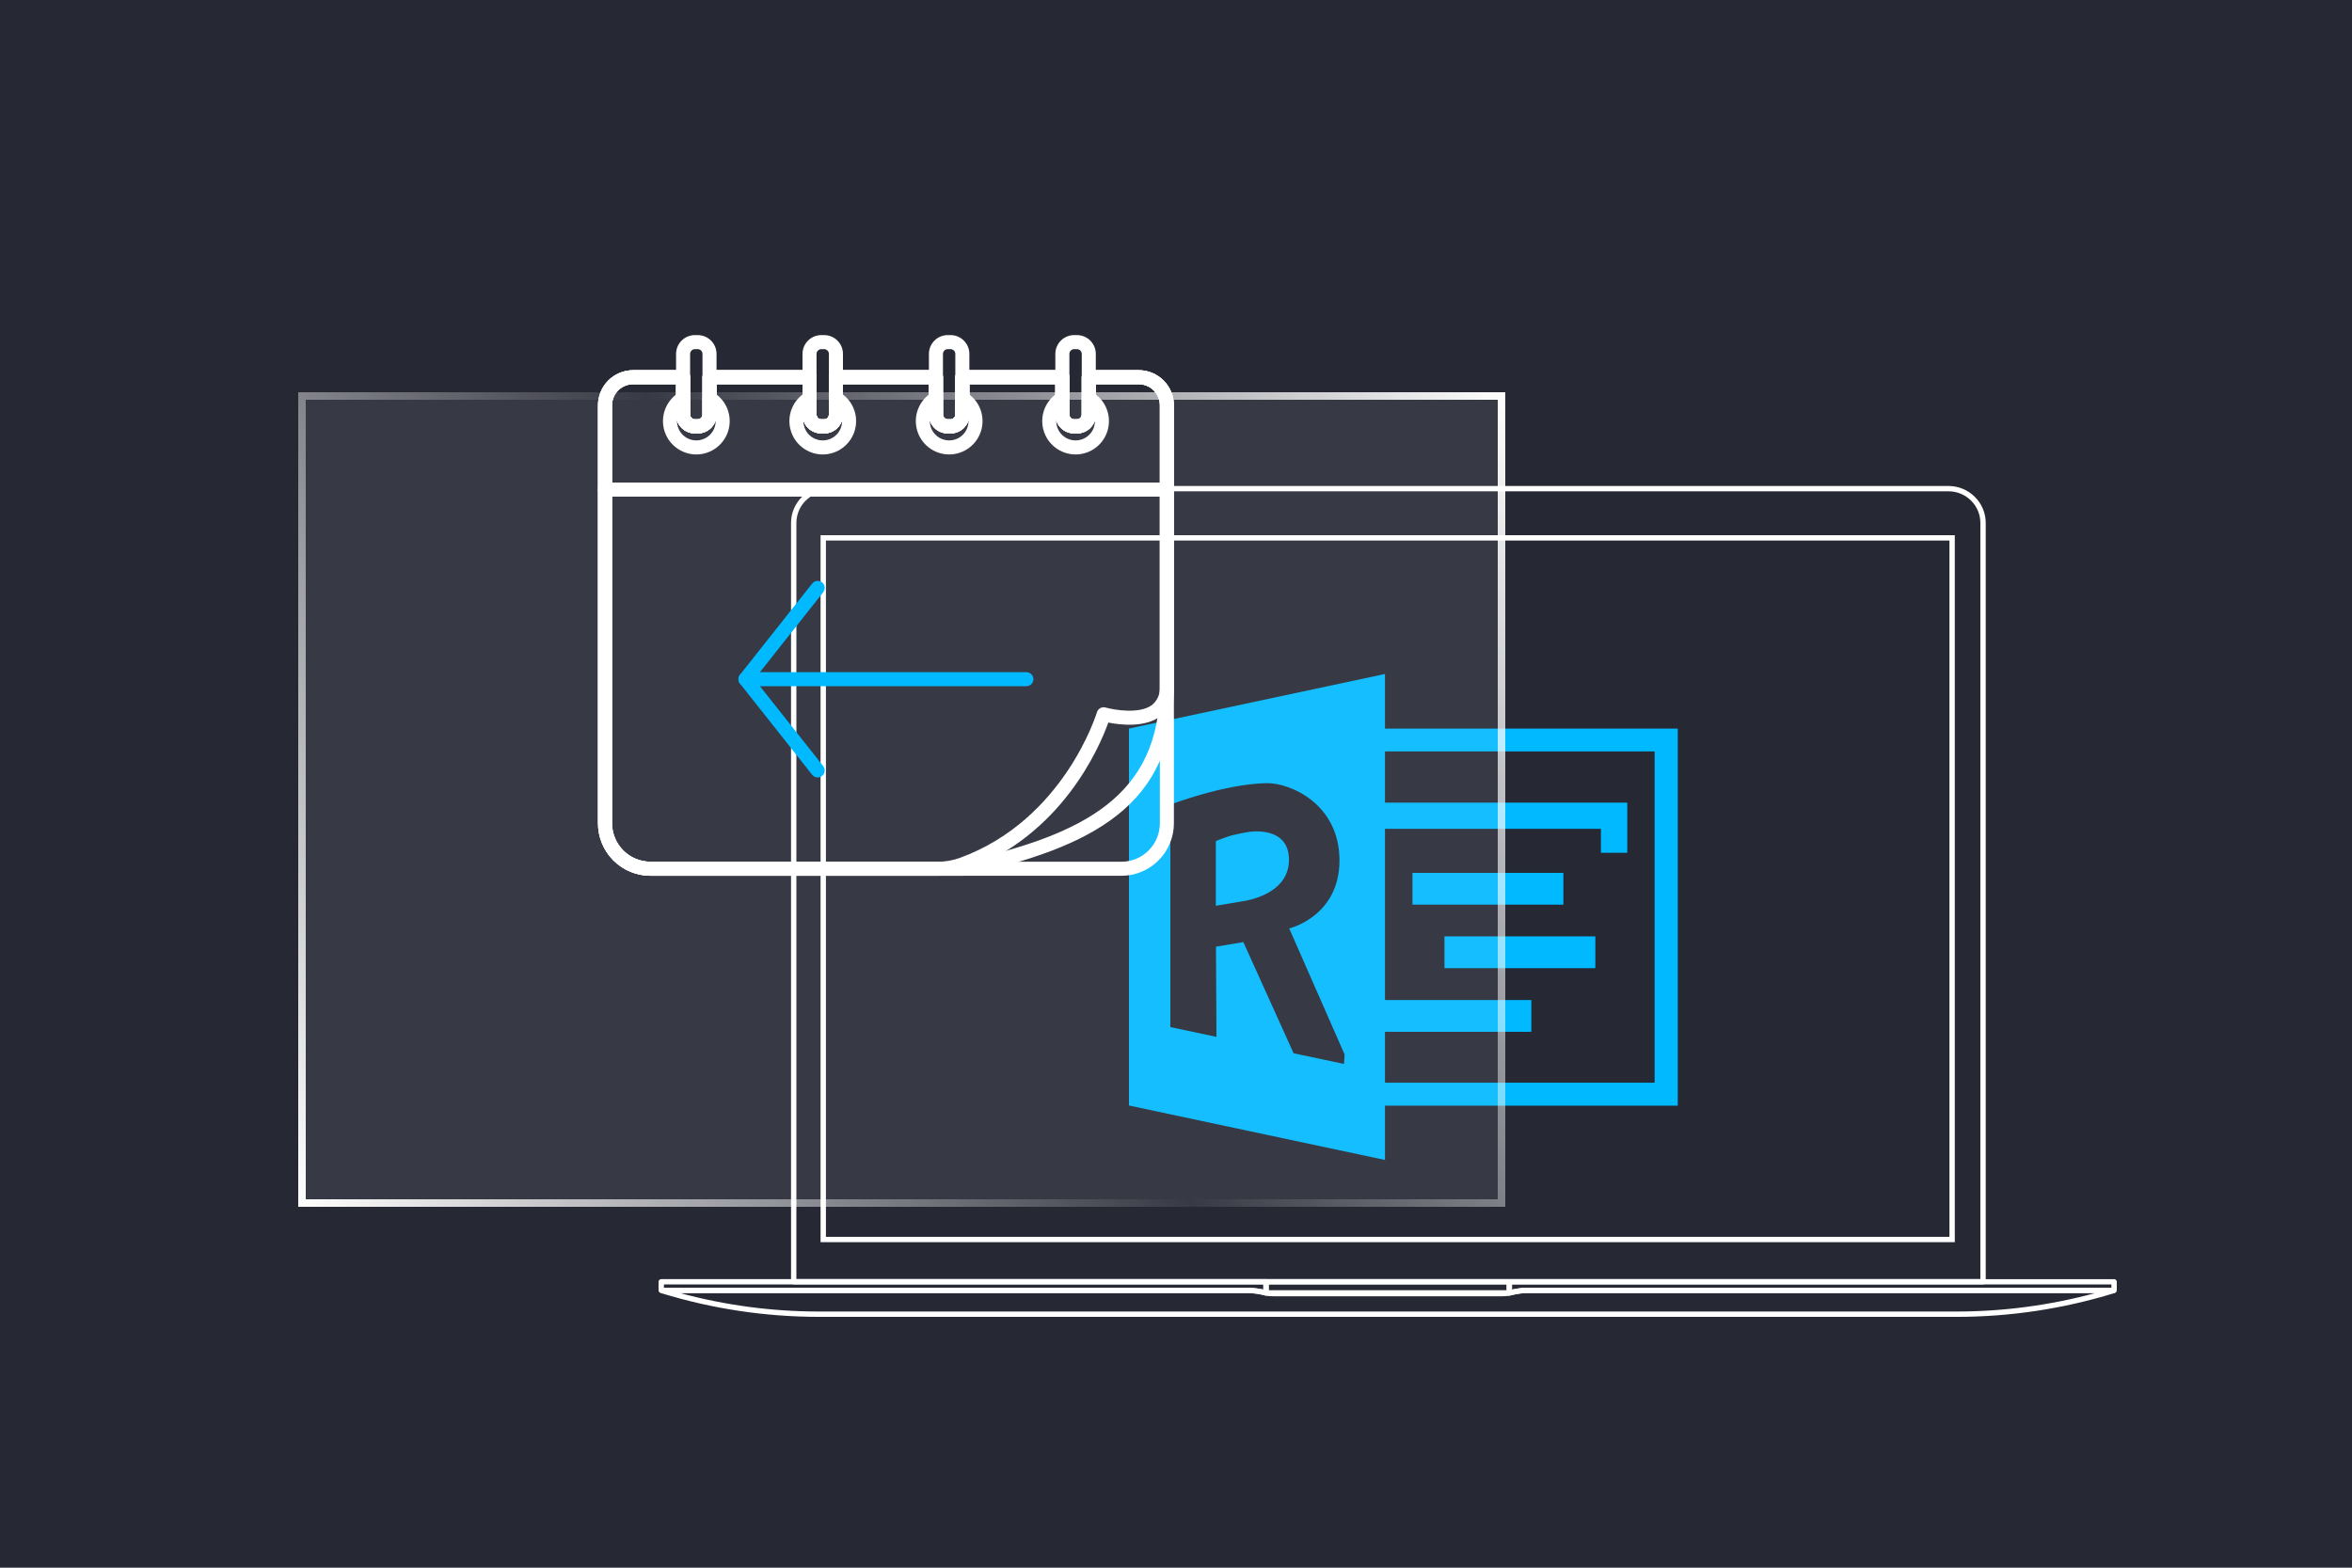 <svg width="150" height="100" viewBox="0 0 150 100" fill="none" xmlns="http://www.w3.org/2000/svg">
    <path d="M0 0H150V100H0V0Z" fill="#262834"/>
    <g clip-path="url(#clip0_21_63505)">
        <path d="M80.742 82.643C80.732 82.643 80.722 82.643 80.712 82.641C80.666 82.633 80.62 82.623 80.575 82.612C80.199 82.523 79.856 82.479 79.524 82.479H42.171C42.077 82.479 42 82.403 42 82.31V81.763C42 81.669 42.077 81.594 42.171 81.594H80.742C80.837 81.594 80.913 81.669 80.913 81.763V82.472C80.913 82.523 80.891 82.571 80.852 82.602C80.821 82.628 80.782 82.642 80.742 82.642V82.643ZM42.342 82.141H79.522C79.857 82.141 80.2 82.181 80.57 82.263V81.934H42.342V82.141Z" fill="white"/>
        <path d="M95.775 82.688H81.225C81.055 82.688 80.882 82.672 80.711 82.641C80.63 82.626 80.57 82.556 80.57 82.473V81.764C80.57 81.671 80.647 81.595 80.742 81.595H96.258C96.353 81.595 96.429 81.671 96.429 81.764V82.473C96.429 82.555 96.37 82.625 96.289 82.641C96.118 82.672 95.944 82.688 95.774 82.688H95.775ZM80.914 82.329C81.018 82.342 81.123 82.349 81.226 82.349H95.776C95.88 82.349 95.984 82.342 96.089 82.329V81.934H80.915V82.329H80.914Z" fill="white"/>
        <path d="M124.77 84H52.234C48.826 84 45.447 83.493 42.191 82.495C42.105 82.467 42.051 82.384 42.065 82.294C42.078 82.205 42.154 82.141 42.245 82.141H79.715C79.715 82.141 79.723 82.141 79.726 82.141C79.755 82.143 80.403 82.188 80.768 82.3H96.239C96.336 82.278 96.742 82.184 97.155 82.142C97.161 82.142 97.167 82.142 97.172 82.142H134.757C134.848 82.142 134.923 82.206 134.937 82.296C134.951 82.385 134.897 82.469 134.81 82.496C131.555 83.494 128.176 84.001 124.767 84.001L124.77 84ZM43.364 82.48C46.255 83.263 49.233 83.66 52.234 83.66H124.769C127.77 83.66 130.749 83.263 133.638 82.48H97.182C96.746 82.525 96.305 82.634 96.302 82.635C96.288 82.638 96.274 82.639 96.261 82.639H80.742C80.724 82.639 80.705 82.636 80.688 82.63C80.386 82.531 79.774 82.484 79.709 82.48H43.364Z" fill="white"/>
        <path d="M96.257 82.643C96.217 82.643 96.178 82.629 96.148 82.603C96.109 82.571 96.086 82.523 96.086 82.473V81.764C96.086 81.671 96.162 81.595 96.257 81.595H134.828C134.923 81.595 134.999 81.671 134.999 81.764V82.311C134.999 82.404 134.923 82.48 134.828 82.48H97.477C97.145 82.48 96.8 82.523 96.425 82.612C96.38 82.623 96.335 82.633 96.289 82.641C96.279 82.643 96.269 82.643 96.258 82.643H96.257ZM96.428 81.934V82.263C96.799 82.18 97.141 82.141 97.476 82.141H134.656V81.934H96.427H96.428Z" fill="white"/>
        <path d="M126.47 81.926H50.62C50.526 81.926 50.449 81.85 50.449 81.757V33.357C50.449 32.057 51.516 31 52.827 31H124.263C125.574 31 126.641 32.057 126.641 33.357V81.757C126.641 81.85 126.565 81.926 126.47 81.926ZM50.791 81.587H126.299V33.357C126.299 32.244 125.386 31.339 124.263 31.339H52.826C51.703 31.339 50.79 32.244 50.79 33.357V81.587H50.791Z" fill="white"/>
        <path d="M124.669 79.237H52.332V34.141H124.668V79.236L124.669 79.237ZM52.675 78.898H124.327V34.48H52.674V78.897L52.675 78.898Z" fill="white"/>
        <g clip-path="url(#clip1_21_63505)">
            <path d="M86 46.475V70.526H107V46.475H86ZM105.525 69.062H87.26V47.931H105.525V69.062Z" fill="#00B9FF"/>
            <path d="M101.744 59.73H92.121V61.757H101.744V59.73Z" fill="#00B9FF"/>
            <path d="M99.705 55.679H90.082V57.705H99.705V55.679Z" fill="#00B9FF"/>
            <path d="M97.662 63.791H88.039V65.817H97.662V63.791Z" fill="#00B9FF"/>
            <path d="M86.91 51.199V52.869H102.098V54.397H103.78V51.199H86.91Z" fill="#00B9FF"/>
            <path d="M72 46.474V70.518L88.328 73.992V42.992L72 46.474ZM85.713 67.867L82.5 67.186L79.295 60.095L77.549 60.388L77.581 66.141L74.639 65.516V51.326C74.639 51.326 78.043 50.012 80.762 49.957C82.293 49.925 85.426 51.294 85.426 54.879C85.426 58.465 82.221 59.224 82.221 59.224L85.753 67.265L85.713 67.867ZM79.638 53.067C79.638 53.067 78.761 53.209 78.322 53.36C77.892 53.502 77.541 53.653 77.541 53.653V57.776L79.287 57.483C79.287 57.483 82.181 57.127 82.205 54.879C82.229 52.624 79.638 53.067 79.638 53.067Z" fill="#00B9FF"/>
        </g>
    </g>
    <g filter="url(#filter0_bd_21_63505)">
        <rect x="19" y="13" width="77" height="52" fill="white" fill-opacity="0.08" shape-rendering="crispEdges"/>
        <rect x="19.25" y="13.25" width="76.5" height="51.5" stroke="url(#paint0_linear_21_63505)" stroke-width="0.5" shape-rendering="crispEdges"/>
    </g>
    <path d="M61.428 55.864H41.483C40.596 55.863 39.745 55.51 39.118 54.883C38.491 54.256 38.138 53.405 38.137 52.518V25.854C38.137 25.26 38.374 24.691 38.793 24.271C39.213 23.851 39.782 23.615 40.376 23.614H43.566C43.684 23.614 43.798 23.661 43.882 23.745C43.966 23.829 44.013 23.943 44.013 24.062V26.45C44.015 26.529 44.048 26.605 44.105 26.662C44.161 26.718 44.238 26.749 44.318 26.75H44.497C44.577 26.749 44.654 26.718 44.711 26.662C44.767 26.605 44.8 26.529 44.802 26.45V24.062C44.802 23.943 44.849 23.829 44.933 23.745C45.017 23.661 45.131 23.614 45.25 23.614H51.628C51.747 23.614 51.861 23.661 51.945 23.745C52.029 23.829 52.076 23.943 52.076 24.062V26.45C52.078 26.529 52.11 26.605 52.167 26.662C52.224 26.718 52.301 26.749 52.38 26.75H52.56C52.639 26.749 52.716 26.718 52.773 26.662C52.83 26.605 52.863 26.529 52.864 26.45V24.062C52.864 23.943 52.911 23.829 52.995 23.745C53.079 23.661 53.193 23.614 53.312 23.614H59.691C59.809 23.614 59.923 23.661 60.007 23.745C60.091 23.829 60.138 23.943 60.138 24.062V26.45C60.14 26.529 60.173 26.605 60.23 26.662C60.286 26.718 60.363 26.749 60.443 26.75H60.622C60.702 26.749 60.779 26.718 60.836 26.662C60.892 26.605 60.925 26.529 60.927 26.45V24.062C60.927 23.943 60.974 23.829 61.058 23.745C61.142 23.661 61.256 23.614 61.375 23.614H67.753C67.872 23.614 67.986 23.661 68.07 23.745C68.154 23.829 68.201 23.943 68.201 24.062V26.45C68.203 26.529 68.235 26.605 68.292 26.662C68.349 26.718 68.426 26.749 68.505 26.75H68.685C68.764 26.749 68.841 26.718 68.898 26.662C68.955 26.605 68.988 26.529 68.989 26.45V24.062C68.989 23.943 69.036 23.829 69.12 23.745C69.204 23.661 69.318 23.614 69.437 23.614H72.626C73.22 23.615 73.789 23.851 74.209 24.271C74.629 24.691 74.865 25.26 74.866 25.854V43.77C74.866 51.364 69.761 54.023 61.526 55.853C61.494 55.861 61.461 55.864 61.428 55.864ZM40.376 24.51C40.02 24.511 39.678 24.652 39.427 24.904C39.175 25.156 39.033 25.498 39.033 25.854V52.518C39.033 53.168 39.292 53.791 39.751 54.25C40.21 54.709 40.833 54.968 41.483 54.968H61.379C69.153 53.235 73.97 50.751 73.97 43.77V25.854C73.97 25.498 73.828 25.156 73.576 24.904C73.324 24.652 72.983 24.511 72.626 24.51H69.885V26.45C69.884 26.767 69.757 27.072 69.532 27.296C69.307 27.52 69.002 27.646 68.685 27.645H68.505C68.188 27.646 67.883 27.52 67.658 27.296C67.433 27.072 67.306 26.767 67.305 26.45V24.51H61.823V26.45C61.822 26.767 61.695 27.072 61.47 27.296C61.245 27.52 60.94 27.646 60.622 27.645H60.443C60.125 27.646 59.821 27.52 59.596 27.296C59.37 27.072 59.243 26.767 59.243 26.45V24.51H53.76V26.45C53.759 26.767 53.632 27.072 53.407 27.296C53.182 27.52 52.877 27.646 52.56 27.645H52.38C52.063 27.646 51.758 27.52 51.533 27.296C51.308 27.072 51.181 26.767 51.18 26.45V24.51H45.698V26.45C45.697 26.767 45.57 27.072 45.345 27.296C45.12 27.52 44.815 27.646 44.497 27.645H44.318C44 27.646 43.696 27.52 43.471 27.296C43.245 27.072 43.118 26.767 43.118 26.45V24.51H40.376Z" fill="white"/>
    <path d="M59.816 55.864H41.483C40.596 55.863 39.745 55.51 39.118 54.883C38.491 54.256 38.138 53.405 38.137 52.518V25.854C38.137 25.26 38.374 24.691 38.793 24.271C39.213 23.851 39.782 23.615 40.376 23.614H43.566C43.684 23.614 43.798 23.661 43.882 23.745C43.966 23.829 44.013 23.943 44.013 24.062V26.45C44.015 26.529 44.048 26.605 44.105 26.662C44.161 26.718 44.238 26.749 44.318 26.75H44.497C44.577 26.749 44.654 26.718 44.711 26.662C44.767 26.605 44.8 26.529 44.802 26.45V24.062C44.802 23.943 44.849 23.829 44.933 23.745C45.017 23.661 45.131 23.614 45.25 23.614H51.628C51.747 23.614 51.861 23.661 51.945 23.745C52.029 23.829 52.076 23.943 52.076 24.062V26.45C52.078 26.529 52.11 26.605 52.167 26.662C52.224 26.718 52.301 26.749 52.38 26.75H52.56C52.639 26.749 52.716 26.718 52.773 26.662C52.83 26.605 52.863 26.529 52.864 26.45V24.062C52.864 23.943 52.911 23.829 52.995 23.745C53.079 23.661 53.193 23.614 53.312 23.614H59.691C59.809 23.614 59.923 23.661 60.007 23.745C60.091 23.829 60.138 23.943 60.138 24.062V26.45C60.14 26.529 60.173 26.605 60.23 26.662C60.286 26.718 60.363 26.749 60.443 26.75H60.622C60.702 26.749 60.779 26.718 60.836 26.662C60.892 26.605 60.925 26.529 60.927 26.45V24.062C60.927 23.943 60.974 23.829 61.058 23.745C61.142 23.661 61.256 23.614 61.375 23.614H67.753C67.872 23.614 67.986 23.661 68.07 23.745C68.154 23.829 68.201 23.943 68.201 24.062V26.45C68.203 26.529 68.235 26.605 68.292 26.662C68.349 26.718 68.426 26.749 68.505 26.75H68.685C68.764 26.749 68.841 26.718 68.898 26.662C68.955 26.605 68.988 26.529 68.989 26.45V24.062C68.989 23.943 69.036 23.829 69.12 23.745C69.204 23.661 69.318 23.614 69.437 23.614H72.626C73.22 23.615 73.789 23.851 74.209 24.271C74.629 24.691 74.865 25.26 74.866 25.854V43.77C74.889 44.134 74.824 44.498 74.675 44.831C74.527 45.164 74.3 45.456 74.014 45.682C73.02 46.432 71.434 46.24 70.683 46.091C70.121 47.661 67.717 53.302 61.533 55.559C60.983 55.761 60.402 55.864 59.816 55.864ZM40.376 24.51C40.02 24.511 39.678 24.652 39.427 24.904C39.175 25.156 39.033 25.498 39.033 25.854V52.518C39.033 53.168 39.292 53.791 39.751 54.25C40.21 54.709 40.833 54.968 41.483 54.968H59.816C60.297 54.968 60.774 54.884 61.225 54.718C67.856 52.298 69.937 45.504 69.957 45.435C69.991 45.322 70.067 45.227 70.171 45.17C70.274 45.113 70.395 45.099 70.509 45.131C71.066 45.289 72.684 45.565 73.475 44.966C73.648 44.822 73.784 44.638 73.87 44.429C73.956 44.221 73.991 43.995 73.97 43.77V25.854C73.97 25.498 73.828 25.156 73.576 24.904C73.324 24.652 72.983 24.511 72.626 24.51H69.885V26.45C69.884 26.767 69.757 27.072 69.532 27.296C69.307 27.52 69.002 27.646 68.685 27.645H68.505C68.188 27.646 67.883 27.52 67.658 27.296C67.433 27.072 67.306 26.767 67.305 26.45V24.51H61.823V26.45C61.822 26.767 61.695 27.072 61.47 27.296C61.245 27.52 60.94 27.646 60.622 27.645H60.443C60.125 27.646 59.821 27.52 59.596 27.296C59.37 27.072 59.243 26.767 59.243 26.45V24.51H53.76V26.45C53.759 26.767 53.632 27.072 53.407 27.296C53.182 27.52 52.877 27.646 52.56 27.645H52.38C52.063 27.646 51.758 27.52 51.533 27.296C51.308 27.072 51.181 26.767 51.18 26.45V24.51H45.698V26.45C45.697 26.767 45.57 27.072 45.345 27.296C45.12 27.52 44.815 27.646 44.497 27.645H44.318C44 27.646 43.696 27.52 43.471 27.296C43.245 27.072 43.118 26.767 43.118 26.45V24.51H40.376Z" fill="white"/>
    <path d="M71.522 55.865H41.481C40.594 55.864 39.744 55.511 39.117 54.884C38.49 54.257 38.138 53.407 38.137 52.521V31.229C38.137 31.11 38.184 30.996 38.268 30.912C38.352 30.828 38.466 30.781 38.585 30.781H74.418C74.537 30.781 74.651 30.828 74.735 30.912C74.819 30.996 74.866 31.11 74.866 31.229V52.521C74.865 53.407 74.512 54.257 73.885 54.884C73.258 55.511 72.409 55.864 71.522 55.865ZM39.033 31.677V52.521C39.033 53.17 39.291 53.792 39.75 54.251C40.209 54.71 40.831 54.968 41.481 54.969H71.522C72.171 54.968 72.793 54.71 73.252 54.251C73.711 53.792 73.969 53.17 73.97 52.521V31.677H39.033Z" fill="white"/>
    <path d="M74.418 31.677H38.585C38.466 31.677 38.352 31.63 38.268 31.546C38.184 31.462 38.137 31.348 38.137 31.229V25.854C38.137 25.26 38.374 24.691 38.793 24.271C39.213 23.851 39.782 23.615 40.376 23.614H43.566C43.684 23.614 43.798 23.661 43.882 23.745C43.966 23.829 44.013 23.943 44.013 24.062V26.45C44.015 26.529 44.048 26.605 44.105 26.662C44.161 26.718 44.238 26.749 44.318 26.75H44.497C44.577 26.749 44.654 26.718 44.711 26.662C44.767 26.605 44.8 26.529 44.802 26.45V24.062C44.802 23.943 44.849 23.829 44.933 23.745C45.017 23.661 45.131 23.614 45.25 23.614H51.628C51.747 23.614 51.861 23.661 51.945 23.745C52.029 23.829 52.076 23.943 52.076 24.062V26.45C52.078 26.529 52.11 26.605 52.167 26.662C52.224 26.718 52.301 26.749 52.38 26.75H52.56C52.639 26.749 52.716 26.718 52.773 26.662C52.83 26.605 52.863 26.529 52.864 26.45V24.062C52.864 23.943 52.911 23.829 52.995 23.745C53.079 23.661 53.193 23.614 53.312 23.614H59.691C59.809 23.614 59.923 23.661 60.007 23.745C60.091 23.829 60.138 23.943 60.138 24.062V26.45C60.14 26.529 60.173 26.605 60.23 26.662C60.286 26.718 60.363 26.749 60.443 26.75H60.622C60.702 26.749 60.779 26.718 60.836 26.662C60.892 26.605 60.925 26.529 60.927 26.45V24.062C60.927 23.943 60.974 23.829 61.058 23.745C61.142 23.661 61.256 23.614 61.375 23.614H67.753C67.872 23.614 67.986 23.661 68.07 23.745C68.154 23.829 68.201 23.943 68.201 24.062V26.45C68.203 26.529 68.235 26.605 68.292 26.662C68.349 26.718 68.426 26.749 68.505 26.75H68.685C68.764 26.749 68.841 26.718 68.898 26.662C68.955 26.605 68.988 26.529 68.989 26.45V24.062C68.989 23.943 69.036 23.829 69.12 23.745C69.204 23.661 69.318 23.614 69.437 23.614H72.626C73.22 23.615 73.789 23.851 74.209 24.271C74.629 24.691 74.865 25.26 74.866 25.854V31.229C74.866 31.348 74.819 31.462 74.735 31.546C74.651 31.63 74.537 31.677 74.418 31.677ZM39.033 30.781H73.97V25.854C73.97 25.498 73.828 25.156 73.576 24.904C73.324 24.652 72.983 24.511 72.626 24.51H69.885V26.45C69.884 26.767 69.757 27.072 69.532 27.296C69.307 27.52 69.002 27.646 68.685 27.645H68.505C68.188 27.646 67.883 27.52 67.658 27.296C67.433 27.072 67.306 26.767 67.305 26.45V24.51H61.823V26.45C61.822 26.767 61.695 27.072 61.47 27.296C61.245 27.52 60.94 27.646 60.622 27.645H60.443C60.125 27.646 59.821 27.52 59.596 27.296C59.37 27.072 59.243 26.767 59.243 26.45V24.51H53.76V26.45C53.759 26.767 53.632 27.072 53.407 27.296C53.182 27.52 52.877 27.646 52.56 27.645H52.38C52.063 27.646 51.758 27.52 51.533 27.296C51.308 27.072 51.181 26.767 51.18 26.45V24.51H45.698V26.45C45.697 26.767 45.57 27.072 45.345 27.296C45.12 27.52 44.815 27.646 44.497 27.645H44.318C44 27.646 43.696 27.52 43.471 27.296C43.245 27.072 43.118 26.767 43.118 26.45V24.51H40.376C40.02 24.511 39.678 24.652 39.427 24.904C39.175 25.156 39.033 25.498 39.033 25.854V30.781Z" fill="white"/>
    <path d="M68.684 27.646H68.505C68.187 27.646 67.883 27.52 67.658 27.296C67.433 27.072 67.306 26.768 67.305 26.45V22.571C67.306 22.253 67.433 21.949 67.658 21.725C67.883 21.5 68.187 21.375 68.505 21.375H68.684C69.002 21.375 69.307 21.5 69.532 21.725C69.757 21.949 69.884 22.253 69.885 22.571V26.45C69.884 26.768 69.757 27.072 69.532 27.296C69.307 27.52 69.002 27.646 68.684 27.646ZM68.505 22.271C68.425 22.271 68.349 22.303 68.292 22.359C68.235 22.415 68.202 22.491 68.201 22.571V26.45C68.202 26.53 68.235 26.606 68.292 26.662C68.349 26.718 68.425 26.75 68.505 26.75H68.684C68.764 26.75 68.841 26.718 68.898 26.662C68.954 26.606 68.987 26.53 68.989 26.45V22.571C68.987 22.491 68.954 22.415 68.898 22.359C68.841 22.303 68.764 22.271 68.684 22.271H68.505Z" fill="white"/>
    <path d="M68.596 28.989C68.128 28.989 67.673 28.834 67.302 28.549C66.93 28.264 66.663 27.865 66.542 27.413C66.42 26.96 66.451 26.481 66.63 26.048C66.808 25.615 67.124 25.253 67.529 25.018C67.598 24.979 67.675 24.958 67.754 24.958C67.832 24.958 67.909 24.979 67.978 25.018C68.046 25.057 68.103 25.114 68.142 25.182C68.181 25.25 68.202 25.327 68.202 25.406V26.45C68.204 26.529 68.237 26.605 68.293 26.662C68.35 26.718 68.427 26.749 68.507 26.75H68.686C68.766 26.749 68.842 26.718 68.899 26.662C68.956 26.605 68.989 26.529 68.99 26.45V25.406C68.99 25.327 69.011 25.25 69.051 25.182C69.09 25.114 69.147 25.057 69.215 25.018C69.283 24.979 69.361 24.958 69.439 24.958C69.518 24.958 69.595 24.979 69.663 25.018C70.068 25.253 70.384 25.615 70.563 26.048C70.742 26.481 70.772 26.96 70.651 27.413C70.529 27.865 70.262 28.264 69.891 28.549C69.519 28.834 69.064 28.989 68.596 28.989ZM67.365 26.82C67.365 26.834 67.365 26.848 67.365 26.862C67.365 27.188 67.494 27.502 67.725 27.733C67.956 27.963 68.27 28.093 68.596 28.093C68.923 28.093 69.236 27.963 69.467 27.733C69.698 27.502 69.828 27.188 69.828 26.862C69.828 26.848 69.828 26.834 69.827 26.82C69.748 27.06 69.595 27.269 69.39 27.417C69.185 27.566 68.939 27.645 68.686 27.645H68.507C68.254 27.645 68.007 27.566 67.802 27.417C67.597 27.269 67.444 27.06 67.365 26.82Z" fill="white"/>
    <path d="M60.622 27.646H60.443C60.125 27.646 59.82 27.52 59.595 27.296C59.37 27.072 59.243 26.768 59.242 26.45V22.571C59.243 22.253 59.37 21.949 59.595 21.725C59.82 21.5 60.125 21.375 60.443 21.375H60.622C60.939 21.375 61.244 21.5 61.469 21.725C61.694 21.949 61.821 22.253 61.822 22.571V26.45C61.821 26.768 61.694 27.072 61.469 27.296C61.244 27.52 60.939 27.646 60.622 27.646ZM60.443 22.271C60.363 22.271 60.286 22.303 60.229 22.359C60.172 22.415 60.14 22.491 60.138 22.571V26.45C60.14 26.53 60.172 26.606 60.229 26.662C60.286 26.718 60.363 26.75 60.443 26.75H60.622C60.702 26.75 60.778 26.718 60.835 26.662C60.892 26.606 60.925 26.53 60.926 26.45V22.571C60.925 22.491 60.892 22.415 60.835 22.359C60.778 22.303 60.702 22.271 60.622 22.271H60.443Z" fill="white"/>
    <path d="M60.534 28.989C60.066 28.989 59.611 28.834 59.239 28.549C58.868 28.264 58.601 27.865 58.479 27.413C58.358 26.96 58.389 26.481 58.567 26.048C58.746 25.615 59.062 25.253 59.467 25.018C59.535 24.979 59.612 24.958 59.691 24.958C59.77 24.958 59.847 24.979 59.915 25.018C59.983 25.057 60.04 25.114 60.08 25.182C60.119 25.25 60.14 25.327 60.14 25.406V26.45C60.141 26.529 60.174 26.605 60.231 26.662C60.288 26.718 60.364 26.749 60.444 26.75H60.623C60.703 26.749 60.78 26.718 60.837 26.662C60.894 26.605 60.926 26.529 60.928 26.45V25.406C60.928 25.327 60.949 25.25 60.988 25.182C61.028 25.114 61.084 25.057 61.152 25.018C61.221 24.979 61.298 24.958 61.377 24.958C61.455 24.958 61.533 24.979 61.601 25.018C62.006 25.253 62.322 25.615 62.501 26.048C62.679 26.481 62.71 26.96 62.589 27.413C62.467 27.865 62.2 28.264 61.828 28.549C61.457 28.834 61.002 28.989 60.534 28.989ZM59.303 26.82C59.302 26.834 59.302 26.848 59.302 26.862C59.302 27.188 59.432 27.502 59.663 27.733C59.894 27.963 60.207 28.093 60.534 28.093C60.861 28.093 61.174 27.963 61.405 27.733C61.636 27.502 61.766 27.188 61.766 26.862C61.766 26.848 61.765 26.834 61.765 26.82C61.686 27.06 61.533 27.269 61.328 27.417C61.123 27.566 60.876 27.645 60.623 27.645H60.444C60.191 27.645 59.945 27.566 59.74 27.417C59.535 27.269 59.382 27.06 59.303 26.82Z" fill="white"/>
    <path d="M52.559 27.646H52.38C52.062 27.646 51.758 27.52 51.533 27.296C51.308 27.072 51.181 26.768 51.18 26.45V22.571C51.181 22.253 51.308 21.949 51.533 21.725C51.758 21.5 52.062 21.375 52.38 21.375H52.559C52.877 21.375 53.182 21.5 53.407 21.725C53.632 21.949 53.759 22.253 53.76 22.571V26.45C53.759 26.768 53.632 27.072 53.407 27.296C53.182 27.52 52.877 27.646 52.559 27.646ZM52.38 22.271C52.3 22.271 52.224 22.303 52.167 22.359C52.11 22.415 52.077 22.491 52.075 22.571V26.45C52.077 26.53 52.11 26.606 52.167 26.662C52.224 26.718 52.3 26.75 52.38 26.75H52.559C52.639 26.75 52.716 26.718 52.773 26.662C52.83 26.606 52.862 26.53 52.864 26.45V22.571C52.862 22.491 52.83 22.415 52.773 22.359C52.716 22.303 52.639 22.271 52.559 22.271H52.38Z" fill="white"/>
    <path d="M52.471 28.989C52.003 28.989 51.548 28.834 51.177 28.549C50.805 28.264 50.538 27.865 50.417 27.413C50.295 26.96 50.326 26.481 50.505 26.048C50.683 25.615 50.999 25.253 51.404 25.018C51.473 24.979 51.55 24.958 51.629 24.958C51.707 24.958 51.785 24.979 51.853 25.018C51.921 25.057 51.978 25.114 52.017 25.182C52.056 25.25 52.077 25.327 52.077 25.406V26.45C52.079 26.529 52.111 26.605 52.168 26.662C52.225 26.718 52.302 26.749 52.382 26.75H52.561C52.641 26.749 52.717 26.718 52.774 26.662C52.831 26.605 52.864 26.529 52.865 26.45V25.406C52.865 25.327 52.886 25.25 52.926 25.182C52.965 25.114 53.022 25.057 53.09 25.018C53.158 24.979 53.236 24.958 53.314 24.958C53.393 24.958 53.47 24.979 53.538 25.018C53.943 25.253 54.259 25.615 54.438 26.048C54.617 26.481 54.648 26.96 54.526 27.413C54.404 27.865 54.137 28.264 53.766 28.549C53.395 28.834 52.94 28.989 52.471 28.989ZM51.24 26.82C51.24 26.834 51.24 26.848 51.24 26.862C51.24 27.188 51.369 27.502 51.6 27.733C51.831 27.963 52.145 28.093 52.471 28.093C52.798 28.093 53.111 27.963 53.342 27.733C53.573 27.502 53.703 27.188 53.703 26.862C53.703 26.848 53.703 26.834 53.702 26.82C53.623 27.06 53.47 27.269 53.265 27.417C53.06 27.566 52.814 27.645 52.561 27.645H52.382C52.129 27.645 51.882 27.566 51.677 27.417C51.472 27.269 51.319 27.06 51.24 26.82Z" fill="white"/>
    <path d="M44.497 27.646H44.318C44 27.646 43.695 27.52 43.47 27.296C43.245 27.072 43.118 26.768 43.117 26.45V22.571C43.118 22.253 43.245 21.949 43.47 21.725C43.695 21.5 44 21.375 44.318 21.375H44.497C44.814 21.375 45.119 21.5 45.344 21.725C45.569 21.949 45.696 22.253 45.697 22.571V26.45C45.696 26.768 45.569 27.072 45.344 27.296C45.119 27.52 44.814 27.646 44.497 27.646ZM44.318 22.271C44.238 22.271 44.161 22.303 44.104 22.359C44.047 22.415 44.015 22.491 44.013 22.571V26.45C44.015 26.53 44.047 26.606 44.104 26.662C44.161 26.718 44.238 26.75 44.318 26.75H44.497C44.577 26.75 44.653 26.718 44.71 26.662C44.767 26.606 44.8 26.53 44.801 26.45V22.571C44.8 22.491 44.767 22.415 44.71 22.359C44.653 22.303 44.577 22.271 44.497 22.271H44.318Z" fill="white"/>
    <path d="M44.409 28.989C43.941 28.989 43.486 28.834 43.114 28.549C42.743 28.264 42.476 27.865 42.354 27.413C42.233 26.96 42.264 26.481 42.442 26.048C42.621 25.615 42.937 25.253 43.342 25.018C43.41 24.979 43.487 24.958 43.566 24.958C43.645 24.958 43.722 24.979 43.79 25.018C43.858 25.057 43.915 25.114 43.955 25.182C43.994 25.25 44.015 25.327 44.015 25.406V26.45C44.016 26.529 44.049 26.605 44.106 26.662C44.163 26.718 44.239 26.749 44.319 26.75H44.498C44.578 26.749 44.655 26.718 44.712 26.662C44.769 26.605 44.801 26.529 44.803 26.45V25.406C44.803 25.327 44.824 25.25 44.863 25.182C44.903 25.114 44.959 25.057 45.027 25.018C45.096 24.979 45.173 24.958 45.252 24.958C45.33 24.958 45.408 24.979 45.476 25.018C45.881 25.253 46.197 25.615 46.376 26.048C46.554 26.481 46.585 26.96 46.464 27.413C46.342 27.865 46.075 28.264 45.703 28.549C45.332 28.834 44.877 28.989 44.409 28.989ZM43.178 26.82C43.177 26.834 43.177 26.848 43.177 26.862C43.177 27.188 43.307 27.502 43.538 27.733C43.769 27.963 44.082 28.093 44.409 28.093C44.736 28.093 45.049 27.963 45.28 27.733C45.511 27.502 45.641 27.188 45.641 26.862C45.641 26.848 45.641 26.834 45.64 26.82C45.561 27.06 45.408 27.269 45.203 27.417C44.998 27.566 44.751 27.645 44.498 27.645H44.319C44.066 27.645 43.82 27.566 43.615 27.417C43.41 27.269 43.257 27.06 43.178 26.82Z" fill="white"/>
    <path d="M65.458 43.771H47.542C47.423 43.771 47.309 43.724 47.225 43.64C47.141 43.556 47.094 43.442 47.094 43.323C47.094 43.204 47.141 43.09 47.225 43.006C47.309 42.922 47.423 42.875 47.542 42.875H65.458C65.577 42.875 65.691 42.922 65.775 43.006C65.859 43.09 65.906 43.204 65.906 43.323C65.906 43.442 65.859 43.556 65.775 43.64C65.691 43.724 65.577 43.771 65.458 43.771Z" fill="#00B9FF"/>
    <path d="M52.149 49.593C52.081 49.594 52.015 49.578 51.954 49.549C51.893 49.52 51.839 49.477 51.797 49.423L47.19 43.601C47.128 43.522 47.094 43.423 47.094 43.323C47.094 43.222 47.128 43.124 47.19 43.045L51.797 37.222C51.834 37.176 51.879 37.137 51.931 37.108C51.982 37.08 52.038 37.062 52.097 37.055C52.155 37.048 52.215 37.053 52.271 37.069C52.328 37.085 52.381 37.112 52.427 37.148C52.473 37.185 52.511 37.23 52.54 37.282C52.569 37.333 52.587 37.389 52.594 37.448C52.6 37.506 52.596 37.566 52.58 37.622C52.564 37.679 52.537 37.732 52.5 37.778L48.113 43.323L52.5 48.868C52.552 48.934 52.585 49.013 52.594 49.097C52.603 49.18 52.589 49.265 52.552 49.341C52.515 49.416 52.458 49.48 52.387 49.525C52.316 49.57 52.233 49.593 52.149 49.593Z" fill="#00B9FF"/>
    <defs>
        <filter id="filter0_bd_21_63505" x="11" y="9" width="93" height="76" filterUnits="userSpaceOnUse" color-interpolation-filters="sRGB">
            <feFlood flood-opacity="0" result="BackgroundImageFix"/>
            <feGaussianBlur in="BackgroundImageFix" stdDeviation="2"/>
            <feComposite in2="SourceAlpha" operator="in" result="effect1_backgroundBlur_21_63505"/>
            <feColorMatrix in="SourceAlpha" type="matrix" values="0 0 0 0 0 0 0 0 0 0 0 0 0 0 0 0 0 0 127 0" result="hardAlpha"/>
            <feOffset dy="12"/>
            <feGaussianBlur stdDeviation="4"/>
            <feComposite in2="hardAlpha" operator="out"/>
            <feColorMatrix type="matrix" values="0 0 0 0 0 0 0 0 0 0 0 0 0 0 0 0 0 0 0.35 0"/>
            <feBlend mode="normal" in2="effect1_backgroundBlur_21_63505" result="effect2_dropShadow_21_63505"/>
            <feBlend mode="normal" in="SourceGraphic" in2="effect2_dropShadow_21_63505" result="shape"/>
        </filter>
        <linearGradient id="paint0_linear_21_63505" x1="19" y1="65" x2="96" y2="13" gradientUnits="userSpaceOnUse">
            <stop stop-color="white"/>
            <stop offset="0.51" stop-color="white" stop-opacity="0"/>
            <stop offset="1" stop-color="white"/>
            <stop offset="1" stop-color="white"/>
        </linearGradient>
        <clipPath id="clip0_21_63505">
            <rect width="93" height="53" fill="white" transform="translate(42 31)"/>
        </clipPath>
        <clipPath id="clip1_21_63505">
            <rect width="35" height="31" fill="white" transform="translate(72 43)"/>
        </clipPath>
    </defs>
</svg>